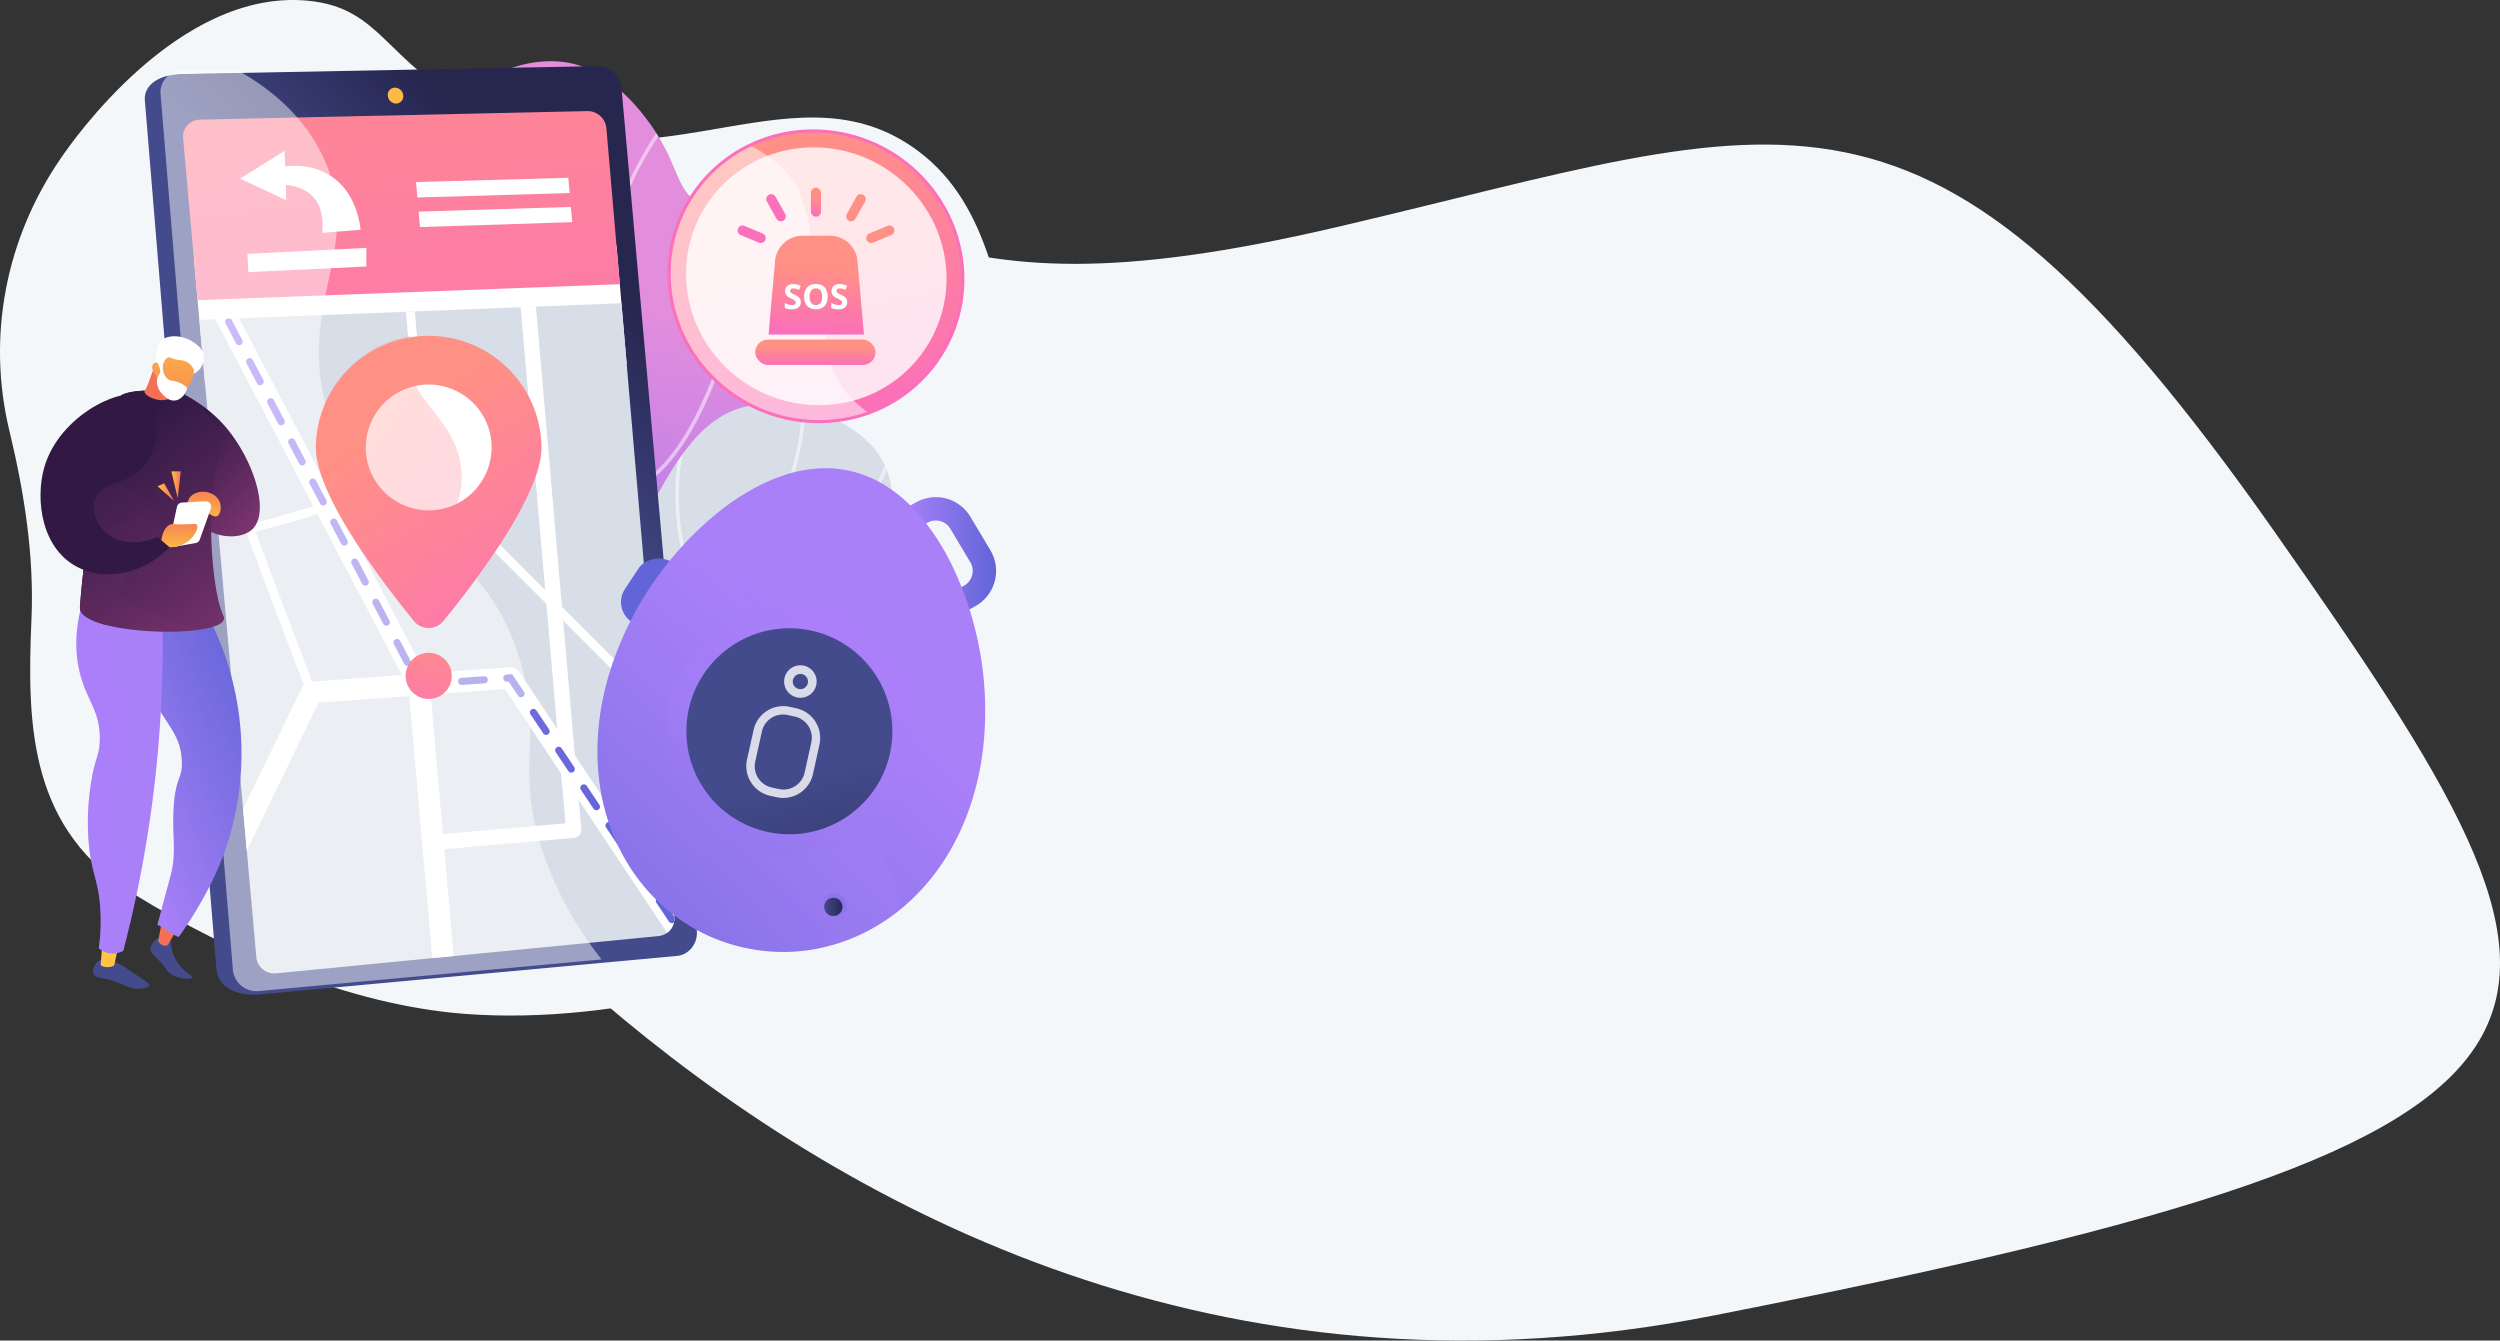 <svg xmlns="http://www.w3.org/2000/svg" xmlns:xlink="http://www.w3.org/1999/xlink" width="1132.208" height="607.114" viewBox="0 0 1132.208 607.114"><rect x="0" y="0" width="1132.208" height="607.114" fill="#333333" stroke="none"/><defs><style>.a{fill:url(#a);}.b{fill:#d8dee8;}.c{fill:none;}.d{fill:#f3f7fa;}.aa,.ad,.ak,.ao,.as,.bb,.e,.h,.r,.t,.z{isolation:isolate;}.f{fill:#f4f7fa;}.g{clip-path:url(#c);}.bb,.h{opacity:0.5;}.bb,.h,.r{mix-blend-mode:soft-light;}.ba,.bb,.i{fill:#fff;}.j{clip-path:url(#d);}.k{fill:url(#e);}.l{fill:url(#f);}.m{fill:url(#g);}.n{clip-path:url(#h);}.o{fill:url(#i);}.p{clip-path:url(#j);}.q{fill:url(#k);}.r{opacity:0.48;}.s{fill:url(#l);}.aa,.ad,.ak,.ao,.as,.t{opacity:0.3;}.aa,.ad,.ak,.ao,.as,.t,.z{mix-blend-mode:multiply;}.u{fill:url(#m);}.v{fill:url(#n);}.w{fill:url(#o);}.x{fill:url(#p);}.y{fill:url(#q);}.z{opacity:0.2;fill:url(#r);}.aa{fill:url(#s);}.ab{fill:url(#t);}.ac,.ba{opacity:0.8;}.ad{fill:url(#u);}.ae{fill:url(#v);}.af{fill:url(#w);}.ag{fill:url(#x);}.ah{fill:url(#y);}.ai{fill:url(#z);}.aj{fill:url(#aa);}.ak{fill:url(#ab);}.al{fill:url(#ac);}.am{fill:url(#ad);}.an{fill:url(#ae);}.ao{fill:url(#af);}.ap{fill:url(#ag);}.aq{fill:url(#ah);}.ar{fill:url(#ai);}.as{fill:url(#aj);}.at{fill:url(#ak);}.au{fill:url(#al);}.av{fill:url(#am);}.aw{fill:url(#an);}.ax{fill:url(#ao);}.ay{fill:url(#ap);}.az{fill:url(#aq);}.bc{fill:url(#ar);}.bd{fill:url(#as);}.be{fill:url(#at);}.bf{fill:url(#au);}.bg{fill:url(#av);}.bh{fill:url(#aw);}.bi{fill:url(#ax);}</style><linearGradient id="a" x1="0.494" y1="0.336" x2="0.439" y2="0.97" gradientUnits="objectBoundingBox"><stop offset="0" stop-color="#e38ddd"/><stop offset="1" stop-color="#9571f6"/></linearGradient><clipPath id="c"><path class="a" d="M371.87,382.316c10.124-18.229,22.153-46.416,20.8-80.385-1.772-44.552-25.015-59.9-45.315-129.779-12.855-44.168-21.378-75.143-4.537-98.563,13.193-18.355,40.4-29.879,61.21-23.461,17.3,5.34,32.208,23.719,39.5,37.9,5.948,11.558,7.159,20.954,16.262,25.13,9.3,4.268,15.872-1.945,24.16.769,16.812,5.507,19.394,40.755,19.812,46.462,4.646,63.366-36.837,120.4-55.227,145.06a385.307,385.307,0,0,1-76.668,76.863Z" transform="translate(-333.436 -48.336)"/></clipPath><clipPath id="d"><path class="b" d="M337.71,533.1c32.569,4.767,74.747,6.195,117.062-6.258,10.8-3.178,77.517-22.812,74.093-52.428-1.21-10.434-10.1-13.29-11.954-27.212-2.2-16.5,8.874-23.036,18.545-41.873,5.77-11.231,22.652-44.1,4.589-66.125-10.772-13.159-33.533-21.849-52.015-20.168C460.921,321.5,448.336,345.8,427.743,387.3c-18.252,36.768-16.268,46.692-29.873,72.94C387.78,479.7,370.234,506.009,337.71,533.1Z" transform="translate(-337.71 -318.828)"/></clipPath><linearGradient id="e" x1="0.472" y1="0.444" x2="1.53" y2="0.444" gradientUnits="objectBoundingBox"><stop offset="0" stop-color="#444b8c"/><stop offset="1" stop-color="#26264f"/></linearGradient><linearGradient id="f" x1="0.896" y1="0.591" x2="1.041" y2="0.358" xlink:href="#e"/><linearGradient id="g" x1="17.423" y1="-4.701" x2="-13.323" y2="76.709" gradientUnits="objectBoundingBox"><stop offset="0" stop-color="#ffc444"/><stop offset="1" stop-color="#f36f56"/></linearGradient><clipPath id="h"><path class="c" d="M327.855,87.7,152.1,91.576a7.7,7.7,0,0,0-7.537,8.552L177.69,470.76a8.18,8.18,0,0,0,8.914,7.457l173.453-16.927a7.925,7.925,0,0,0,6.923-8.7L336.258,95.574A8.536,8.536,0,0,0,327.855,87.7Z" transform="translate(-144.517 -87.697)"/></clipPath><linearGradient id="i" x1="-0.11" y1="-0.916" x2="0.75" y2="2.36" gradientUnits="objectBoundingBox"><stop offset="0" stop-color="#ff9085"/><stop offset="1" stop-color="#fb6fbb"/></linearGradient><clipPath id="j"><path class="c" d="M373.294,526.8,184.067,545.321,157.4,246.942l191.161-7.572Z" transform="translate(-157.4 -239.37)"/></clipPath><linearGradient id="k" x1="-0.131" y1="-0.02" x2="0.49" y2="1.041" gradientUnits="objectBoundingBox"><stop offset="0" stop-color="#aa80f9"/><stop offset="1" stop-color="#6165d7"/></linearGradient><linearGradient id="l" x1="0.436" y1="0.245" x2="0.939" y2="1.243" xlink:href="#i"/><linearGradient id="m" x1="0.395" y1="0.296" x2="1.174" y2="1.298" xlink:href="#i"/><linearGradient id="n" x1="1.141" y1="-0.473" x2="-0.459" y2="1.955" xlink:href="#i"/><linearGradient id="o" x1="0" y1="0.5" x2="1" y2="0.5" xlink:href="#k"/><linearGradient id="p" x1="-4.871" y1="-6.462" x2="-5.515" y2="-4.781" xlink:href="#k"/><linearGradient id="q" x1="0.106" y1="0.009" x2="-0.678" y2="1.088" xlink:href="#k"/><linearGradient id="r" x1="-0.072" y1="0.184" x2="-0.841" y2="1.064" xlink:href="#k"/><linearGradient id="s" x1="-0.427" y1="0.015" x2="-1.084" y2="1.143" xlink:href="#k"/><linearGradient id="t" x1="-0.693" y1="0.034" x2="-1.35" y2="1.163" xlink:href="#e"/><linearGradient id="u" x1="0" y1="0.5" x2="1" y2="0.5" xlink:href="#k"/><linearGradient id="v" x1="0" y1="0.5" x2="1" y2="0.5" xlink:href="#e"/><linearGradient id="w" x1="1.42" y1="0.041" x2="2.388" y2="0.041" xlink:href="#e"/><linearGradient id="x" x1="3.481" y1="-0.582" x2="2.629" y2="0.499" xlink:href="#g"/><linearGradient id="y" x1="0.342" y1="0.993" x2="0.967" y2="0.072" xlink:href="#k"/><linearGradient id="z" x1="4.202" y1="0.5" x2="5.202" y2="0.5" xlink:href="#e"/><linearGradient id="aa" x1="13.688" y1="1.151" x2="14.832" y2="-0.564" xlink:href="#g"/><linearGradient id="ab" x1="0.435" y1="0.993" x2="1.208" y2="0.073" xlink:href="#k"/><linearGradient id="ac" x1="2.894" y1="0.613" x2="4.37" y2="0.055" xlink:href="#k"/><linearGradient id="ad" x1="0.58" y1="-0.163" x2="1.172" y2="0.897" gradientUnits="objectBoundingBox"><stop offset="0" stop-color="#311944"/><stop offset="1" stop-color="#893976"/></linearGradient><linearGradient id="ae" x1="1.785" y1="-0.15" x2="2.438" y2="1.079" xlink:href="#ad"/><linearGradient id="af" x1="5.003" y1="0.645" x2="7.398" y2="0.084" xlink:href="#k"/><linearGradient id="ag" x1="1.217" y1="-0.257" x2="1.781" y2="0.939" xlink:href="#ad"/><linearGradient id="ah" x1="-32.862" y1="1.122" x2="-32.772" y2="-0.52" xlink:href="#g"/><linearGradient id="ai" x1="-19.194" y1="-1.218" x2="-19.229" y2="1.827" xlink:href="#g"/><linearGradient id="aj" x1="1.536" y1="-1.04" x2="2.215" y2="0.886" xlink:href="#ad"/><linearGradient id="ak" x1="9.651" y1="-2.134" x2="10.113" y2="-0.961" xlink:href="#ad"/><linearGradient id="al" x1="2.573" y1="1.377" x2="2.628" y2="-0.408" xlink:href="#g"/><linearGradient id="am" x1="3.782" y1="1.373" x2="3.826" y2="-0.41" xlink:href="#g"/><linearGradient id="an" x1="0" y1="0.5" x2="1" y2="0.5" xlink:href="#g"/><linearGradient id="ao" x1="0" y1="0.5" x2="1" y2="0.5" xlink:href="#g"/><linearGradient id="ap" x1="-0.35" y1="0.645" x2="-0.286" y2="0.583" xlink:href="#i"/><linearGradient id="aq" x1="-0.568" y1="0.242" x2="-0.344" y2="1.222" xlink:href="#i"/><linearGradient id="ar" x1="0.531" y1="0.336" x2="0.501" y2="0.986" xlink:href="#i"/><linearGradient id="as" x1="0.502" y1="0.301" x2="0.495" y2="1.049" xlink:href="#i"/><linearGradient id="at" x1="0.522" y1="0.332" x2="0.441" y2="0.965" xlink:href="#i"/><linearGradient id="au" x1="57.889" y1="-58.785" x2="57.846" y2="-58.094" xlink:href="#i"/><linearGradient id="av" x1="124.23" y1="-144.365" x2="124.201" y2="-143.292" xlink:href="#i"/><linearGradient id="aw" x1="374.143" y1="69.377" x2="374.1" y2="70.068" xlink:href="#i"/><linearGradient id="ax" x1="217.145" y1="232.87" x2="217.115" y2="233.942" xlink:href="#i"/></defs><g transform="translate(-438.149 -522.141)"><path class="d" d="M5560.141,819.652c-205.559,48.094-185.787-20.624-392.551-41.216s-102.945,203.084-102.945,203.084,237.694,415.34,665.186,331.254,413.256-129.07,254.563-355.086S5765.7,771.558,5560.141,819.652Z" transform="translate(-4516.158 -194.757)"/><g class="e" transform="translate(438.149 522.141)"><g transform="translate(0 0)"><path class="f" d="M463.32,192.054c-9.275-60.7-16.715-102.613-50.191-125.586-56.46-38.759-119.517,24.16-199.495-18.057C174.25,27.624,172.776,3.521,139.427.32,80.42-5.336,32.122,65.08,27.911,71.126,2.466,107.837-6.035,152.578,4.279,195.2c6.7,27.705,11.208,56.38,9.987,84.848-2.163,49.543-.918,95.792,47.162,125.339,42.935,26.386,96.94,49.652,148.513,53.73,35.03,2.771,74.317-1.721,108.079-10.835C490.084,401.805,476.06,275.474,463.32,192.054Z" transform="translate(0.001 0.003)"/><path class="a" d="M371.87,382.316c10.124-18.229,22.153-46.416,20.8-80.385-1.772-44.552-25.015-59.9-45.315-129.779-12.855-44.168-21.378-75.143-4.537-98.563,13.193-18.355,40.4-29.879,61.21-23.461,17.3,5.34,32.208,23.719,39.5,37.9,5.948,11.558,7.159,20.954,16.262,25.13,9.3,4.268,15.872-1.945,24.16.769,16.812,5.507,19.394,40.755,19.812,46.462,4.646,63.366-36.837,120.4-55.227,145.06a385.307,385.307,0,0,1-76.668,76.863Z" transform="translate(-142.174 -20.609)"/><g class="g" transform="translate(191.262 27.728)"><g class="h" transform="translate(-13.351 -14.47)"><path class="i" d="M377.1,387.861l-1-1.256c38.8-30.975,84.246-79.416,80.38-134.545-1.423-20.277-9.31-39.241-20.208-65.495-8.707-20.96-16.767-35.03-23.885-47.449-9.3-16.239-16.635-29.07-21.017-49.715-4.423-20.948-4.193-43.256.671-66.292l1.572.333c-4.818,22.818-5.042,44.9-.665,65.626,4.319,20.4,11.6,33.132,20.839,49.273,7.136,12.459,15.224,26.575,23.971,47.609,10.56,25.4,18.889,45.458,20.311,65.994,1.841,26.266-7.336,53.575-27.269,81.171C417.342,351.753,399.285,370.171,377.1,387.861Z" transform="translate(-338.276 -23.11)"/><path class="i" d="M404.792,189.248l-.9-.092c-.166,0-16.577-1.772-35.661-11.948-17.621-9.384-41.214-28.067-53.581-63.734l1.52-.528c12.183,35.145,35.415,53.558,52.772,62.81a109.19,109.19,0,0,0,34.227,11.684c-.683-42.705,12.4-73.823,23.547-92.46C438.893,74.624,451.473,64.333,451.6,64.23l1.015,1.25c-.126.1-12.528,10.256-24.556,30.4-11.105,18.568-24.16,49.669-23.283,92.46Z" transform="translate(-312.075 -40.643)"/><path class="i" d="M424.635,270.073l-.459-.361a312.622,312.622,0,0,0-44.982-28.319c-23.833-11.983-68.311-4.549-68.758-4.474l-.275-1.583c1.847-.315,45.453-7.595,69.756,4.618,22.135,11.128,41.552,25.675,44.776,28.107,16.514-11.552,31.124-40.726,42.281-84.515a547.946,547.946,0,0,0,12.12-64.244l1.595.184a548.618,548.618,0,0,1-12.155,64.462c-11.524,45.212-26.134,74.07-43.411,85.783Z" transform="translate(-310.16 -64.125)"/><path class="i" d="M436.593,408.177l.338-1.566c5.048-23.42-3.27-43.652-24.723-60.137A121.622,121.622,0,0,0,378.2,328.612l.465-1.537A122.286,122.286,0,0,1,413.19,345.2c21.189,16.285,30.028,37.055,25.64,60.16a286.2,286.2,0,0,0,43.91-27.453c22.778-17.162,53.919-45.889,73.06-85.175l37.147-76.393,1.451.706-37.135,76.387c-19.262,39.608-50.644,68.512-73.571,85.789-24.843,18.711-45.418,28.2-45.619,28.29Z" transform="translate(-339.172 -105.502)"/></g></g><path class="b" d="M337.71,533.1c32.569,4.767,74.747,6.195,117.062-6.258,10.8-3.178,77.517-22.812,74.093-52.428-1.21-10.434-10.1-13.29-11.954-27.212-2.2-16.5,8.874-23.036,18.545-41.873,5.77-11.231,22.652-44.1,4.589-66.125-10.772-13.159-33.533-21.849-52.015-20.168C460.921,321.5,448.336,345.8,427.743,387.3c-18.252,36.768-16.268,46.692-29.873,72.94C387.78,479.7,370.234,506.009,337.71,533.1Z" transform="translate(-143.997 -135.944)"/><g class="j" transform="translate(193.713 182.884)"><g class="h" transform="translate(-141.096 -33.555)"><path class="i" d="M176.205,516.5c-27.986,0-56.317-5.977-84.475-17.839l.625-1.486C126.7,511.656,161.3,517.3,195.192,513.962,316.447,502.025,377.6,374.736,393.476,336.006c9-21.963,11.392-47.346,7.118-75.429l1.589-.247c4.319,28.382,1.893,54.045-7.216,76.29-13.061,31.893-36.711,77.97-75.2,116.442-37.038,37-78.9,58.038-124.421,62.523Q185.8,516.5,176.205,516.5Z" transform="translate(-91.73 -260.33)"/><path class="i" d="M550.5,424l-.373-.625A135.372,135.372,0,0,1,537.5,392.107c-4.589-17.053-7.847-42.671,2.7-67.881l1.486.619c-10.371,24.768-7.153,50.007-2.627,66.843a136.853,136.853,0,0,0,12.046,30.235c75.28-35.294,81.773-86.707,81.934-101.661a7.011,7.011,0,0,1,.029-.763l1.589.241-.792-.12.8.1v.574c-.189,15.229-6.774,67.686-83.5,103.4Z" transform="translate(-279.959 -285.56)"/><path class="i" d="M530.612,489.952c-13.336,0-28.91-1.962-46.755-7.182l-.413-.12-.126-.413c-.132-.424-13.193-43.049-1.514-96.9l11.77-54.258,1.572.338-11.77,54.263c-10.973,50.6.052,91.2,1.354,95.666,41.179,11.954,70.038,6.384,87.016-.4,18.447-7.377,27.235-17.747,27.321-17.851l1.239,1.015c-.361.436-9.074,10.738-27.86,18.275C562.516,486.379,548.595,489.952,530.612,489.952Z" transform="translate(-255.986 -290.497)"/></g></g><path class="k" d="M321.9,63.947l33.8,379.229c.511,5.736-3.476,10.847-8.874,11.346L163.976,473.354c-10.939.574-16.726-5.352-17.208-11.312L114.319,68.33c-.476-5.816,4.956-11.294,15.763-11.69l181.174-2.662C316.607,53.852,321.4,58.349,321.9,63.947Z" transform="translate(-48.732 -23.013)"/><path class="l" d="M335.525,62.244l34.1,381.5c.516,5.776-3.493,10.9-8.92,11.415L170.98,472.666a10.682,10.682,0,0,1-11.472-9.935l-32.7-396.111a9.837,9.837,0,0,1,9.631-10.83l188.35-3.6C330.208,52.08,335.021,56.611,335.525,62.244Z" transform="translate(-54.05 -22.25)"/><path class="m" d="M313.157,72.718a3.3,3.3,0,0,1-3.189,3.683,3.86,3.86,0,0,1-3.814-3.533,3.293,3.293,0,0,1,3.2-3.677A3.855,3.855,0,0,1,313.157,72.718Z" transform="translate(-130.531 -29.5)"/><g class="n" transform="translate(82.896 50.305)"><path class="i" d="M349.143,247.713l-190.971,8.633-5-55.933,191.338-6.574Z" transform="translate(-148.206 -132.955)"/><path class="b" d="M373.294,526.8,184.067,545.321,157.4,246.942l191.161-7.572Z" transform="translate(-150.01 -152.369)"/><path class="o" d="M341.3,160.484l-191.224,7.239L142.1,78.486,333.9,74.54Z" transform="translate(-143.486 -82.087)"/><path class="i" d="M398.046,147.266,329.1,149.291l-.614-7,68.959-1.933Z" transform="translate(-222.962 -110.152)"/><path class="i" d="M400.061,170.271l-68.913,2.208-.608-6.992,68.925-2.117Z" transform="translate(-223.836 -119.963)"/><g class="p" transform="translate(7.39 87.001)"><path class="i" d="M379.3,665.837a4.881,4.881,0,0,1-4.061-2.18L290.722,536.644l-84.412,6.184L154.823,649.145a4.876,4.876,0,1,1-8.776-4.25L198.756,536.07a4.881,4.881,0,0,1,4.015-2.742l90.056-6.568a4.882,4.882,0,0,1,4.417,2.162L383.36,658.248a4.881,4.881,0,0,1-4.055,7.583Z" transform="translate(-152.351 -361.906)"/><path class="i" d="M267.921,541.571a4.876,4.876,0,0,1-4.853-4.451L251.229,402.471,155.884,220.689a4.877,4.877,0,0,1,8.639-4.532L260.315,398.8a4.887,4.887,0,0,1,.539,1.836l11.92,135.624a4.881,4.881,0,0,1-4.428,5.289Z" transform="translate(-156.515 -228.358)"/><path class="i" d="M339.131,483.257a3.445,3.445,0,0,1-.293-6.883l60.321-5.254-20.57-236.98a3.454,3.454,0,0,1,6.883-.574l20.839,240.388a3.442,3.442,0,0,1-3.126,3.728l-63.751,5.564A2.7,2.7,0,0,1,339.131,483.257Z" transform="translate(-233.357 -235.545)"/><path class="i" d="M382.729,484.054a2.007,2.007,0,0,1-1.422-.574L274.363,376.359c-4.5,1.463-21.264,6.883-37.967,12.08-11.421,3.551-20.587,6.31-27.235,8.157-3.975,1.113-7.1,1.922-9.281,2.409-.574.132-1.147.247-1.6.338,3.361,9.579,17.5,46.766,27.223,72.154a2.008,2.008,0,1,1-3.746,1.434c-.075-.184-7.222-18.837-14.22-37.285-4.107-10.836-7.359-19.5-9.665-25.7-1.371-3.7-2.421-6.568-3.115-8.535-.379-1.055-.665-1.887-.849-2.461-.275-.855-.792-2.455.734-3.27a2.025,2.025,0,0,1,1.669-.092c5.289-.252,50.351-14.409,77.976-23.42a2,2,0,0,1,2.042.493L384.169,480.635a2.008,2.008,0,0,1-1.417,3.442ZM197.27,396.292v.029ZM197.27,396.292Z" transform="translate(-172.835 -295.951)"/><path class="i" d="M327.494,303.474a2.008,2.008,0,0,1-2-1.836l-8.564-97.657a2.015,2.015,0,1,1,4.015-.35l8.57,97.657a2.008,2.008,0,0,1-1.83,2.174Z" transform="translate(-225.421 -223.347)"/><path class="q" d="M385.817,508.8a1.6,1.6,0,0,1-1.337-.711l-3.562-5.329a1.6,1.6,0,1,1,2.667-1.778l3.562,5.329a1.6,1.6,0,0,1-1.331,2.489Zm-9.258-13.847a1.589,1.589,0,0,1-1.331-.717l-5.7-8.518a1.6,1.6,0,0,1,2.662-1.778l5.7,8.518a1.606,1.606,0,0,1-1.331,2.5Zm-11.392-17.048a1.589,1.589,0,0,1-1.331-.711l-5.7-8.547a1.6,1.6,0,0,1,2.662-1.784l5.7,8.524a1.6,1.6,0,0,1-1.331,2.489Zm-11.386-17.042a1.6,1.6,0,0,1-1.337-.711l-5.7-8.524a1.6,1.6,0,1,1,2.667-1.778l5.69,8.472a1.595,1.595,0,0,1-.442,2.22,1.566,1.566,0,0,1-.883.293Zm-11.392-17.042a1.6,1.6,0,0,1-1.331-.711l-5.7-8.524a1.6,1.6,0,0,1,2.662-1.778l5.7,8.524a1.6,1.6,0,0,1-1.331,2.489ZM331,426.775a1.606,1.606,0,0,1-1.331-.711l-5.7-8.524a1.6,1.6,0,0,1,2.662-1.778l5.7,8.518a1.6,1.6,0,0,1-1.331,2.5ZM319.611,409.7a1.6,1.6,0,0,1-1.336-.711l-5.7-8.518a1.606,1.606,0,1,1,2.667-1.784l5.7,8.524a1.6,1.6,0,0,1-1.331,2.489Zm-11.392-17.042a1.583,1.583,0,0,1-1.331-.711l-4.291-6.413-.665.046a1.6,1.6,0,0,1-.235-3.2l2.53-.184,5.323,7.967a1.6,1.6,0,0,1-1.331,2.489Zm-47.1-4.1-1.01-1.945a1.6,1.6,0,0,1,2.834-1.486l.034.063,8.059-.574a1.6,1.6,0,0,1,.235,3.2Zm20.254-1.486a1.6,1.6,0,0,1-.115-3.2l10.222-.746a1.6,1.6,0,1,1,.235,3.2l-10.222.746Zm-24.6-8.656a1.606,1.606,0,0,1-1.423-.86l-4.761-9.074A1.606,1.606,0,0,1,253.423,367l4.761,9.08a1.606,1.606,0,0,1-.677,2.162,1.641,1.641,0,0,1-.74.184Zm-9.545-18.155a1.606,1.606,0,0,1-1.423-.86l-4.761-9.074a1.6,1.6,0,1,1,2.839-1.486l4.761,9.074a1.606,1.606,0,0,1-.677,2.163A1.572,1.572,0,0,1,247.222,360.271ZM237.7,342.116a1.6,1.6,0,0,1-1.423-.855l-4.761-9.08a1.6,1.6,0,1,1,2.839-1.486l4.761,9.074a1.6,1.6,0,0,1-.677,2.163,1.572,1.572,0,0,1-.717.184Zm-9.522-18.155a1.6,1.6,0,0,1-1.423-.855l-4.761-9.08a1.6,1.6,0,0,1,2.839-1.486l4.761,9.074a1.6,1.6,0,0,1-.677,2.162,1.571,1.571,0,0,1-.717.184Zm-9.522-18.149a1.606,1.606,0,0,1-1.423-.86l-4.761-9.074a1.606,1.606,0,0,1,2.839-1.491l4.761,9.08a1.606,1.606,0,0,1-.677,2.163,1.641,1.641,0,0,1-.717.184Zm-9.522-18.155a1.606,1.606,0,0,1-1.423-.86l-4.761-9.074a1.6,1.6,0,1,1,2.839-1.486l4.761,9.074a1.606,1.606,0,0,1-.677,2.163,1.555,1.555,0,0,1-.717.184ZM199.612,269.5a1.6,1.6,0,0,1-1.423-.855l-4.761-9.08a1.615,1.615,0,1,1,2.868-1.486l4.761,9.074a1.595,1.595,0,0,1-.677,2.163A1.554,1.554,0,0,1,199.612,269.5Zm-9.522-18.155a1.6,1.6,0,0,1-1.423-.855l-4.761-9.08a1.615,1.615,0,1,1,2.868-1.486l4.761,9.08a1.595,1.595,0,0,1-.677,2.157,1.554,1.554,0,0,1-.746.184ZM180.569,233.2a1.606,1.606,0,0,1-1.423-.86l-4.761-9.074a1.606,1.606,0,0,1,2.839-1.491l4.761,9.08a1.6,1.6,0,0,1-.677,2.163,1.623,1.623,0,0,1-.717.184Zm-6.31-19.118a1.6,1.6,0,0,1-1.595-1.434l-1.05-10.2a1.6,1.6,0,1,1,3.184-.327l1.055,10.193a1.606,1.606,0,0,1-1.428,1.761Zm-2.111-20.392a1.6,1.6,0,0,1-1.589-1.434l-1.055-10.2a1.6,1.6,0,0,1,3.189-.327l1.05,10.193a1.6,1.6,0,0,1-1.428,1.761Z" transform="translate(-162.557 -214.179)"/></g></g><g class="r" transform="translate(72.678 31.504)"><path class="i" d="M289.91,323.736c-18.39-64.244-72.016-57.837-88.055-115.9-13.193-47.69,17.208-72.848-1.228-112.76-8.661-18.78-23.839-31.48-39.579-40.153l-24.665.47a9.837,9.837,0,0,0-9.631,10.83l32.724,396.111a10.7,10.7,0,0,0,11.472,9.935l155.557-14.34a162.868,162.868,0,0,1-25.933-46.611C286.715,372.039,300.1,359.276,289.91,323.736Z" transform="translate(-126.702 -54.92)"/></g><path class="s" d="M351.584,315.287c0,21.832-30.585,61.674-44.432,78.584a8.6,8.6,0,0,1-13.331,0c-13.841-16.916-44.432-56.759-44.432-78.584a51.1,51.1,0,0,1,102.194,0Z" transform="translate(-106.338 -112.647)"/><circle class="i" cx="28.497" cy="28.497" r="28.497" transform="translate(156.914 187.22) rotate(-22.5)"/><g class="t" transform="translate(143.047 152.157)"><path class="u" d="M300.259,373.356c3.241-21.35,17.34-28.187,14.914-48.344-2.793-23.248-23.375-29.438-23.874-50.133a32.873,32.873,0,0,1,1.228-9.619,51.114,51.114,0,0,0-43.147,50.477c0,21.831,30.591,61.674,44.432,78.584a8.6,8.6,0,0,0,7.979,3.057A58.48,58.48,0,0,1,300.259,373.356Z" transform="translate(-249.38 -265.26)"/></g><circle class="v" cx="10.445" cy="10.445" r="10.445" transform="translate(180.503 300.44) rotate(-22.5)"/><path class="i" d="M219.8,131.847v-.08a.043.043,0,0,1,.034-.046c.034-.006.057,0,.086-.034l.528-.115c.413-.086.987-.2,1.721-.3s1.606-.2,2.621-.281a31.533,31.533,0,0,1,3.442-.057,31.988,31.988,0,0,1,4.09.379l.574.086c.184.029.367.069.574.109l1.147.229c.757.2,1.537.379,2.294.648.39.132.792.247,1.176.4s.786.3,1.147.465l.3.12.293.132.574.275c.384.189.786.361,1.147.574l1.147.648c.2.1.373.229.574.35l.545.361a24.722,24.722,0,0,1,2.117,1.577c.356.27.654.574.981.866s.642.574.946.895l.872.946c.287.315.574.625.832.958a29.977,29.977,0,0,1,2.736,4.015c.184.338.367.677.574,1l.27.5c.092.166.155.327.235.493.3.66.574,1.308.878,1.939.465,1.262.946,2.472,1.239,3.585.166.574.327,1.09.465,1.6l.327,1.434.275,1.262c.075.39.126.746.184,1.067.206,1.285.321,2.019.321,2.019l-17.352,1.394s.029-.539.075-1.486c0-.235.029-.5.034-.786s0-.574,0-.9v-1.038c0-.367-.052-.728-.08-1.113a22.159,22.159,0,0,0-.281-2.478c-.092-.419-.178-.849-.27-1.291a1.33,1.33,0,0,0-.075-.333l-.1-.321c-.057-.218-.12-.436-.184-.654a17.983,17.983,0,0,0-1.015-2.581,5.811,5.811,0,0,0-.333-.619l-.344-.614c-.126-.2-.264-.384-.4-.574a6.973,6.973,0,0,0-.407-.574,12.5,12.5,0,0,0-.929-1.078l-.241-.258a3.546,3.546,0,0,0-.258-.252l-.533-.482a14.848,14.848,0,0,0-2.386-1.675c-.413-.258-.866-.447-1.291-.677l-.671-.281-.327-.143-.338-.12a21.179,21.179,0,0,0-2.679-.8c-.849-.2-1.646-.327-2.363-.424s-1.348-.149-1.859-.172-.906-.034-1.147-.034h-.161c-.029,0-.046.138-.063.132s0,.138,0,.138h-.075Z" transform="translate(-93.721 -55.819)"/><path class="i" d="M210.488,141.487l-20.908-9.814,20.162-12.6Z" transform="translate(-80.835 -50.769)"/><path class="i" d="M249.229,204.132l-53.46,2.547-.379-8.26,53.839-2.719Z" transform="translate(-83.312 -83.443)"/><path class="w" d="M739.179,445.389l-5.191-9.224,6.31-3.551a7.692,7.692,0,0,0,2.834-10.64L734.1,406.848a7.669,7.669,0,0,0-10.239-2.828l-6.585,3.551-5.013-9.321,6.6-3.551a18.235,18.235,0,0,1,24.338,6.723l9.034,15.126a18.269,18.269,0,0,1-6.74,25.285Z" transform="translate(-303.702 -167.36)"/><rect class="x" width="32.552" height="21.436" rx="10.718" transform="translate(277.099 275.697) rotate(-56.49)"/><path class="y" d="M612.591,566.29c-.958.878-1.933,1.721-2.925,2.558-19.405,16.2-45.47,23.776-71.512,17.931-27.4-5.971-48.573-25.417-58.818-50-10.486-24.665-10.055-54.412.717-82.852a152,152,0,0,1,48.04-65.655q4.681-3.574,9.419-6.51c16.2-10.084,32.7-14.386,48.424-10.9,18.786,4.17,33.843,18.854,45.08,40.21A151.851,151.851,0,0,1,646.9,490.889C644.667,521.2,632.49,548.365,612.591,566.29Z" transform="translate(-201.136 -157.622)"/><path class="z" d="M609.666,577.838c-19.405,16.2-45.47,23.776-71.512,17.931-27.4-5.971-48.573-25.417-58.818-50-10.486-24.665-10.055-54.412.717-82.852a152,152,0,0,1,48.04-65.655q4.681-3.574,9.419-6.51c-5.736,25.135-2.094,59.953,29.047,104.19C590.3,528.645,603.964,556.092,609.666,577.838Z" transform="translate(-201.136 -166.611)"/><circle class="aa" cx="56.539" cy="56.539" r="56.539" transform="translate(293.807 283.864) rotate(-8.616)"/><circle class="ab" cx="46.652" cy="46.652" r="46.652" transform="translate(291.52 331.175) rotate(-45)"/><g class="ac" transform="translate(337.985 301.295)"><path class="i" d="M619.406,588.324a13.767,13.767,0,0,1-16.382,10.445l-3.029-.66a13.767,13.767,0,0,1-10.445-16.388l2.989-13.445a13.767,13.767,0,0,1,16.382-10.445l3.006.665a13.767,13.767,0,0,1,10.44,16.382Zm-.734-14.375a9.809,9.809,0,0,0-7.457-11.7L608,561.536a9.82,9.82,0,0,0-11.707,7.457l-3.017,13.652a9.809,9.809,0,0,0,7.457,11.7l3.212.711a9.814,9.814,0,0,0,11.7-7.457Z" transform="translate(-589.227 -539.011)"/><path class="i" d="M624.871,539.807a7.359,7.359,0,1,1,8.776-5.593,7.359,7.359,0,0,1-8.776,5.593ZM627.2,529.27a3.442,3.442,0,1,0,2.616,4.1A3.442,3.442,0,0,0,627.2,529.27Z" transform="translate(-601.965 -525.261)"/></g><circle class="ad" cx="6.063" cy="6.063" r="6.063" transform="translate(368.819 410.714) rotate(-45)"/><circle class="ae" cx="4.147" cy="4.147" r="4.147" transform="translate(373.241 406.564)"/><path class="af" d="M122.181,740.55c-3.287,2.656-3.476,4.543-3.367,5.466.172,1.48,1.291,2.054,3.964,4.853,3.614,3.786,3.063,4.291,4.9,5.662,4.067,3.023,9.814,2.822,10.164,1.8.241-.723-2.358-1.314-5.317-4.738a18.631,18.631,0,0,1-3.9-7.216,17.208,17.208,0,0,1-.574-4.118Z" transform="translate(-50.652 -315.763)"/><path class="ag" d="M135.779,723.4l-6.47,11.271c-1.56.688-3.046.344-4.428-1.669l2.524-13.7Z" transform="translate(-53.248 -306.702)"/><path class="ah" d="M132.77,472.518a135.693,135.693,0,0,1,18.614,58.944,133.88,133.88,0,0,1-7.767,56.093c-5.426,14.593-14.879,29.919-20.34,37.227-3.7-1.549-5.874-3.969-9.574-5.518.574-2.013,2.294-8.656,3.35-12.619.837-3.063,2.38-8.736,2.7-9.952,2.656-10.147.574-17.782,1.291-30.321.849-14.644,4.2-12.941,3.7-21.734-.751-13.124-8.191-16.187-16.726-35.191-5.845-13-11.988-26.661-6.344-34.13C108.748,465.922,130.361,471.83,132.77,472.518Z" transform="translate(-42.398 -200.426)"/><path class="ai" d="M76.081,758.018c-1.973,1.256-3.161,4.233-2.294,6.109s3.132,1.262,8.6,2.943c5.851,1.8,7.009,3.614,11.329,3.614,1.721,0,4.9-.3,5.162-1.474.189-.826-1.147-1.646-5.57-4.589-6.275-4.21-6.206-4.331-7.606-4.973C82.236,757.995,78.7,756.366,76.081,758.018Z" transform="translate(-31.339 -322.917)"/><path class="aj" d="M88,743l-2.4,10.956c-.338.488-3.757,1.663-6.155,0L80.335,743Z" transform="translate(-33.872 -316.808)"/><path class="ak" d="M101.629,475.324c7.1-9.4,28.715-3.493,31.124-2.8a137.179,137.179,0,0,1,8.92,17.965c-7.663-1.5-10.985-.138-12.533,1.681-6.017,7.05,12.814,22.617,8.943,46.239-1.514,9.241-5.466,13.4-4.744,24.665.539,8.4,3.143,12.619,4.95,18.8a49.726,49.726,0,0,1,1.956,13.7,172.268,172.268,0,0,1-17.007,29.2c-3.7-1.549-5.874-3.969-9.574-5.518.574-2.013,2.294-8.656,3.35-12.619.837-3.063,2.38-8.736,2.7-9.952,2.656-10.147.574-17.782,1.291-30.321.849-14.644,4.2-12.941,3.7-21.734-.751-13.124-8.191-16.187-16.726-35.191C102.128,496.45,95.985,482.792,101.629,475.324Z" transform="translate(-42.381 -200.427)"/><path class="al" d="M99.2,477.821a551.522,551.522,0,0,1-4.342,84.131,550.835,550.835,0,0,1-13.308,68.586,9.751,9.751,0,0,1-6.516,1.113,9.539,9.539,0,0,1-4.589-2.243,89.4,89.4,0,0,0,.677-17.874c-.82-12.941-3.866-15.573-5.162-28.967a111.028,111.028,0,0,1,.648-25.812c1.8-13.692,4.25-13.973,4.3-22.176.075-12.619-5.7-17.145-8.868-29.174-2.117-8.031-3.241-20.007,2.082-36.436Z" transform="translate(-25.699 -199.963)"/><path class="am" d="M149.91,314.08a59.771,59.771,0,0,1,15.814,12.769c12.814,14.679,20.742,38.833,12.5,46.738-5.6,5.375-18.9,3.746-23.478-2.633-3.367-4.692-.946-10.457.218-18.654C156.22,343.483,156.18,330.7,149.91,314.08Z" transform="translate(-63.92 -133.92)"/><path class="an" d="M63.122,406.416C67.866,343.853,83,318.247,81.678,310.623c1.9-1.365,9.43-3.545,26.478-1.3a28.364,28.364,0,0,1,9.178,5.627,27.793,27.793,0,0,1,2.117,2.254c-11.971,2.26-24.172,9.08-28.566,18.74-7.606,18.476,6.522,39.12,0,55.422-3.4,8.564-8.908,16.176-15.424,23.271C67.975,412.771,62.847,410.024,63.122,406.416Z" transform="translate(-26.91 -131.478)"/><path class="ao" d="M64.143,469l10.268,2.581a54.961,54.961,0,0,0-1.445,25.927c2.868,14.507,10.227,17.69,11.317,30.768.975,11.77-4.589,14.168-7.245,29.868-2.725,16.061,1.4,23.65,2.294,37.1.574,9.178-.367,21.224-5.971,35.914a9.6,9.6,0,0,1-2.868-1.749,89.4,89.4,0,0,0,.677-17.874c-.82-12.941-3.866-15.573-5.162-28.967a111.026,111.026,0,0,1,.648-25.812c1.8-13.692,4.25-13.973,4.3-22.176.075-12.619-5.7-17.145-8.868-29.174C59.938,497.422,58.814,485.44,64.143,469Z" transform="translate(-25.711 -199.976)"/><path class="ap" d="M117.357,314.966a33.412,33.412,0,0,1,7.176,10.193c3.987,9.138-.3,16.979-1.595,31.893-1.411,16.365.574,43.629,5.191,53.391a2.346,2.346,0,0,1,.2,1.273c-1.245,9.436-66.166,7.3-65.208-5.3C67.866,343.853,83,318.247,81.678,310.623c1.9-1.365,9.43-3.545,26.478-1.3A28.365,28.365,0,0,1,117.357,314.966Z" transform="translate(-26.91 -131.478)"/><path class="aq" d="M119.746,282.68s-4.187,13.159-5.547,14.742,5.449,5.736,10.669,3.86c4.79-1.721,0-9.017,0-9.017Z" transform="translate(-48.618 -120.531)"/><path class="i" d="M140,282.512a8.24,8.24,0,0,0,4.589-8.248c-.419-2.937-2.748-4.663-4.141-5.7-4.015-3-10.537-4.354-14.736-1.474-2.5,1.721-2.868,8.03-3.023,9.12-.149,1.25.436,2.042.723,3.212.4,1.629,1.01,4.2,1.962,8.461a21.039,21.039,0,0,1,2.684-2.369,18.257,18.257,0,0,1,4.05-2.26C135.948,281.806,137.325,283.647,140,282.512Z" transform="translate(-52.304 -113.204)"/><path class="ar" d="M122,290.518a11.165,11.165,0,0,0,6.017,9.218c5.26,2.6,12.579-8.335,10.738-12.619a7.394,7.394,0,0,0-4.629-3.539c-1.2-.31-1.807-.08-3.769-.625-1.813-.5-2.157-.935-2.868-.809-.883.155-2.031,1.147-2.96,5.025-.4-1.537-1.342-2.587-2.392-2.673a2.019,2.019,0,0,0-1.055.27C119.632,285.648,119.856,287.989,122,290.518Z" transform="translate(-51.235 -120.293)"/><path class="i" d="M129.24,280.618c.138.327-1.147.8-1.939,2.065-1.56,2.438-.763,6.918,1.675,8.667,1.44,1.038,2.4.356,5.082,1.554a13.405,13.405,0,0,1,3.562,2.346c-.8,3.206-3.126,5.518-5.7,5.736-2.771.224-4.813-2.065-5.667-3.029a8.363,8.363,0,0,1-2.392-5.449c0-2.868,1.985-3.482,1.417-5.765-.287-1.147-1.038-2.013-1.147-3.969a8.712,8.712,0,0,1,.04-1.256C126.3,280.877,129.034,280.148,129.24,280.618Z" transform="translate(-52.812 -119.588)"/><path class="as" d="M81.4,381.935c7.084,2.484,16.485,9.476,17.116,18.43.969,13.767-19.5,21.3-16.784,30.94.74,2.627,3.092,5,18.43,10.531,6.206,2.237,11.965,4.067,17.208,5.576-18.763,2.782-54.969-.8-54.252-10.233a364.188,364.188,0,0,1,8.512-56.649A26.387,26.387,0,0,1,81.4,381.935Z" transform="translate(-26.91 -162.242)"/><path class="at" d="M90.451,380.539c-11.518,11.7-27.969,15.384-40.617,9.533-17.57-8.128-20.283-31.176-16.187-45.6,6.837-24.092,36.636-38.122,46.021-31.709,6.792,4.64,6.723,22.589-1.365,31.548-7.273,8.076-18.441,6.057-21.482,14.283-2.294,6.161,2.122,12.373,2.5,12.889,4.887,6.694,15.551,8.965,25.629,4.371Z" transform="translate(-13.633 -132.698)"/><path class="au" d="M162.733,393.219c-.941-3.011-3.987-4.56-6.384-4.893s-6.218.206-7.755,3.275c-1.44,2.868-.31,6.883,3,9.063.47-1.147,1.3-2.679,2.776-3.138,2.7-.849,5.048,2.679,7.044,1.755C163.008,398.548,163.421,395.433,162.733,393.219Z" transform="translate(-63.097 -165.541)"/><path class="i" d="M145.7,414.709l-8.839,1.543a2.455,2.455,0,0,1-2.828-2.937l3.229-15.006a2.461,2.461,0,0,1,2.294-1.939l10.617-.574a2.461,2.461,0,0,1,2.449,3.281l-5.025,14.042A2.461,2.461,0,0,1,145.7,414.709Z" transform="translate(-57.125 -168.762)"/><path class="av" d="M127.43,421.051c.728-5.22,2.931-6.591,3.723-6.975,1.336-.654,2-.149,6.665-.224,4.164-.063,5.162-.493,5.679.224,1,1.348-1.055,4.9-3.379,6.975a13.538,13.538,0,0,1-8.966,3.172Z" transform="translate(-54.335 -176.383)"/><path class="aw" d="M138.171,384.3,135.32,372.13h4.256Z" transform="translate(-57.699 -158.672)"/><path class="ax" d="M131.908,389.61l-4.486-8.03-2.983,1.337Z" transform="translate(-53.06 -162.701)"/><path class="ay" d="M661.455,167.336c1.446,36.4-27.023,66.762-63.923,67.835-37.284,1.084-68.953-28.078-70.422-65.15s27.849-67.456,65.145-67.864C629.178,101.75,660.01,130.935,661.455,167.336Z" transform="translate(-224.733 -43.555)"/><path class="az" d="M661.138,168.4c1.417,35.644-26.466,65.391-62.586,66.412-36.482,1.055-67.491-27.493-68.931-63.779S556.879,105,593.384,104.6C629.532,104.2,659.727,132.761,661.138,168.4Z" transform="translate(-225.804 -44.596)"/><path class="ba" d="M659.59,173.56a57.308,57.308,0,0,1-56.145,59.518c-32.7.918-60.43-24.665-61.72-57.16s24.39-59.145,57.091-59.54C631.231,115.987,658.305,141.587,659.59,173.56Z" transform="translate(-230.967 -49.619)"/><path class="bb" d="M604.382,219.99c-3.843-7.159-3.075-10.732-6.918-37.778-5.736-40.256-9.5-46.984-12.562-51.2-3.126-4.3-8.667-10.325-18.814-15.522a63.567,63.567,0,0,0-36.47,60.189c1.44,36.286,32.449,64.818,68.931,63.779a65.615,65.615,0,0,0,20.036-3.711A46.652,46.652,0,0,1,604.382,219.99Z" transform="translate(-225.801 -49.242)"/><path class="bc" d="M647.08,197.562a12.5,12.5,0,0,0-12.447-11.432H622.208a12.522,12.522,0,0,0-12.453,11.432c-.975,11.1-1.95,21.837-2.925,33.309h43.181C649.036,219.4,648.061,208.661,647.08,197.562Z" transform="translate(-258.747 -79.363)"/><rect class="bd" width="54.493" height="11.472" rx="5.736" transform="translate(342.014 153.803)"/><rect class="be" width="4.589" height="13.193" rx="2.294" transform="translate(367.253 84.97)"/><path class="bf" d="M613.54,162.261a2.237,2.237,0,0,1-.86,3.046h0a2.249,2.249,0,0,1-3.046-.866l-4.354-7.813a2.237,2.237,0,0,1,.866-3.04h0a2.232,2.232,0,0,1,3.04.86Z" transform="translate(-257.966 -65.366)"/><path class="bg" d="M593.719,181.675a2.237,2.237,0,0,1,1.2,2.925h0a2.243,2.243,0,0,1-2.925,1.2l-8.254-3.442a2.237,2.237,0,0,1-1.21-2.92h0a2.243,2.243,0,0,1,2.925-1.21Z" transform="translate(-248.315 -75.923)"/><path class="bh" d="M668.408,162.261a2.237,2.237,0,0,0,.86,3.046h0a2.237,2.237,0,0,0,3.04-.866l4.348-7.813a2.237,2.237,0,0,0-.866-3.04h0a2.231,2.231,0,0,0-3.04.86Z" transform="translate(-284.882 -65.366)"/><path class="bi" d="M685.326,181.675a2.237,2.237,0,0,0-1.2,2.925h0a2.243,2.243,0,0,0,2.925,1.2l8.254-3.442a2.237,2.237,0,0,0,1.21-2.92h0a2.243,2.243,0,0,0-2.925-1.21Z" transform="translate(-291.63 -75.923)"/><path class="i" d="M626.872,232.5a2.868,2.868,0,0,1-1.084,2.375,4.727,4.727,0,0,1-3.023.872,7.106,7.106,0,0,1-3.155-.671v-2.2a12.7,12.7,0,0,0,1.91.711,5.644,5.644,0,0,0,1.428.206,2.071,2.071,0,0,0,1.193-.3,1.021,1.021,0,0,0,.413-.883,1,1,0,0,0-.183-.574,2.03,2.03,0,0,0-.534-.488,13.182,13.182,0,0,0-1.445-.757,6.666,6.666,0,0,1-1.532-.924,3.443,3.443,0,0,1-.815-1.027,3.218,3.218,0,0,1,.694-3.694,4.188,4.188,0,0,1,2.771-.843,6.8,6.8,0,0,1,1.658.2,11.655,11.655,0,0,1,1.652.574l-.763,1.836a12.124,12.124,0,0,0-1.474-.511,5.024,5.024,0,0,0-1.147-.143,1.486,1.486,0,0,0-1.027.315,1.015,1.015,0,0,0-.361.815,1.055,1.055,0,0,0,.143.545,1.585,1.585,0,0,0,.465.447,13.13,13.13,0,0,0,1.5.78,5.994,5.994,0,0,1,2.14,1.5A2.931,2.931,0,0,1,626.872,232.5Z" transform="translate(-264.197 -95.637)"/><path class="i" d="M645.53,229.99a6.032,6.032,0,0,1-1.371,4.25,5.937,5.937,0,0,1-7.858,0,6.059,6.059,0,0,1-1.371-4.268,5.97,5.97,0,0,1,1.371-4.245,5.158,5.158,0,0,1,3.946-1.468,5.053,5.053,0,0,1,3.923,1.48A6.035,6.035,0,0,1,645.53,229.99Zm-8.128,0a4.624,4.624,0,0,0,.711,2.811,2.467,2.467,0,0,0,2.117.941c1.882,0,2.828-1.25,2.828-3.751s-.941-3.763-2.811-3.763a2.5,2.5,0,0,0-2.128.946A4.64,4.64,0,0,0,637.4,229.99Z" transform="translate(-270.729 -95.621)"/><path class="i" d="M663.5,232.487a2.868,2.868,0,0,1-1.084,2.375,4.726,4.726,0,0,1-3.023.872,7.09,7.09,0,0,1-3.155-.671v-2.2a12.685,12.685,0,0,0,1.91.711,5.642,5.642,0,0,0,1.428.207,2.071,2.071,0,0,0,1.193-.3,1.021,1.021,0,0,0,.413-.883,1,1,0,0,0-.184-.574,2.031,2.031,0,0,0-.534-.488,13.757,13.757,0,0,0-1.445-.757,6.665,6.665,0,0,1-1.532-.924,3.441,3.441,0,0,1-.815-1.038,3.218,3.218,0,0,1,.694-3.694,4.187,4.187,0,0,1,2.771-.843,6.794,6.794,0,0,1,1.658.2,11.6,11.6,0,0,1,1.646.574l-.757,1.836a12.126,12.126,0,0,0-1.474-.511,5.026,5.026,0,0,0-1.147-.143,1.486,1.486,0,0,0-1.027.316,1.015,1.015,0,0,0-.361.815,1,1,0,0,0,.143.545,1.583,1.583,0,0,0,.465.447,13.12,13.12,0,0,0,1.5.78,5.994,5.994,0,0,1,2.14,1.5,2.931,2.931,0,0,1,.579,1.847Z" transform="translate(-279.815 -95.629)"/></g></g></g></svg>
